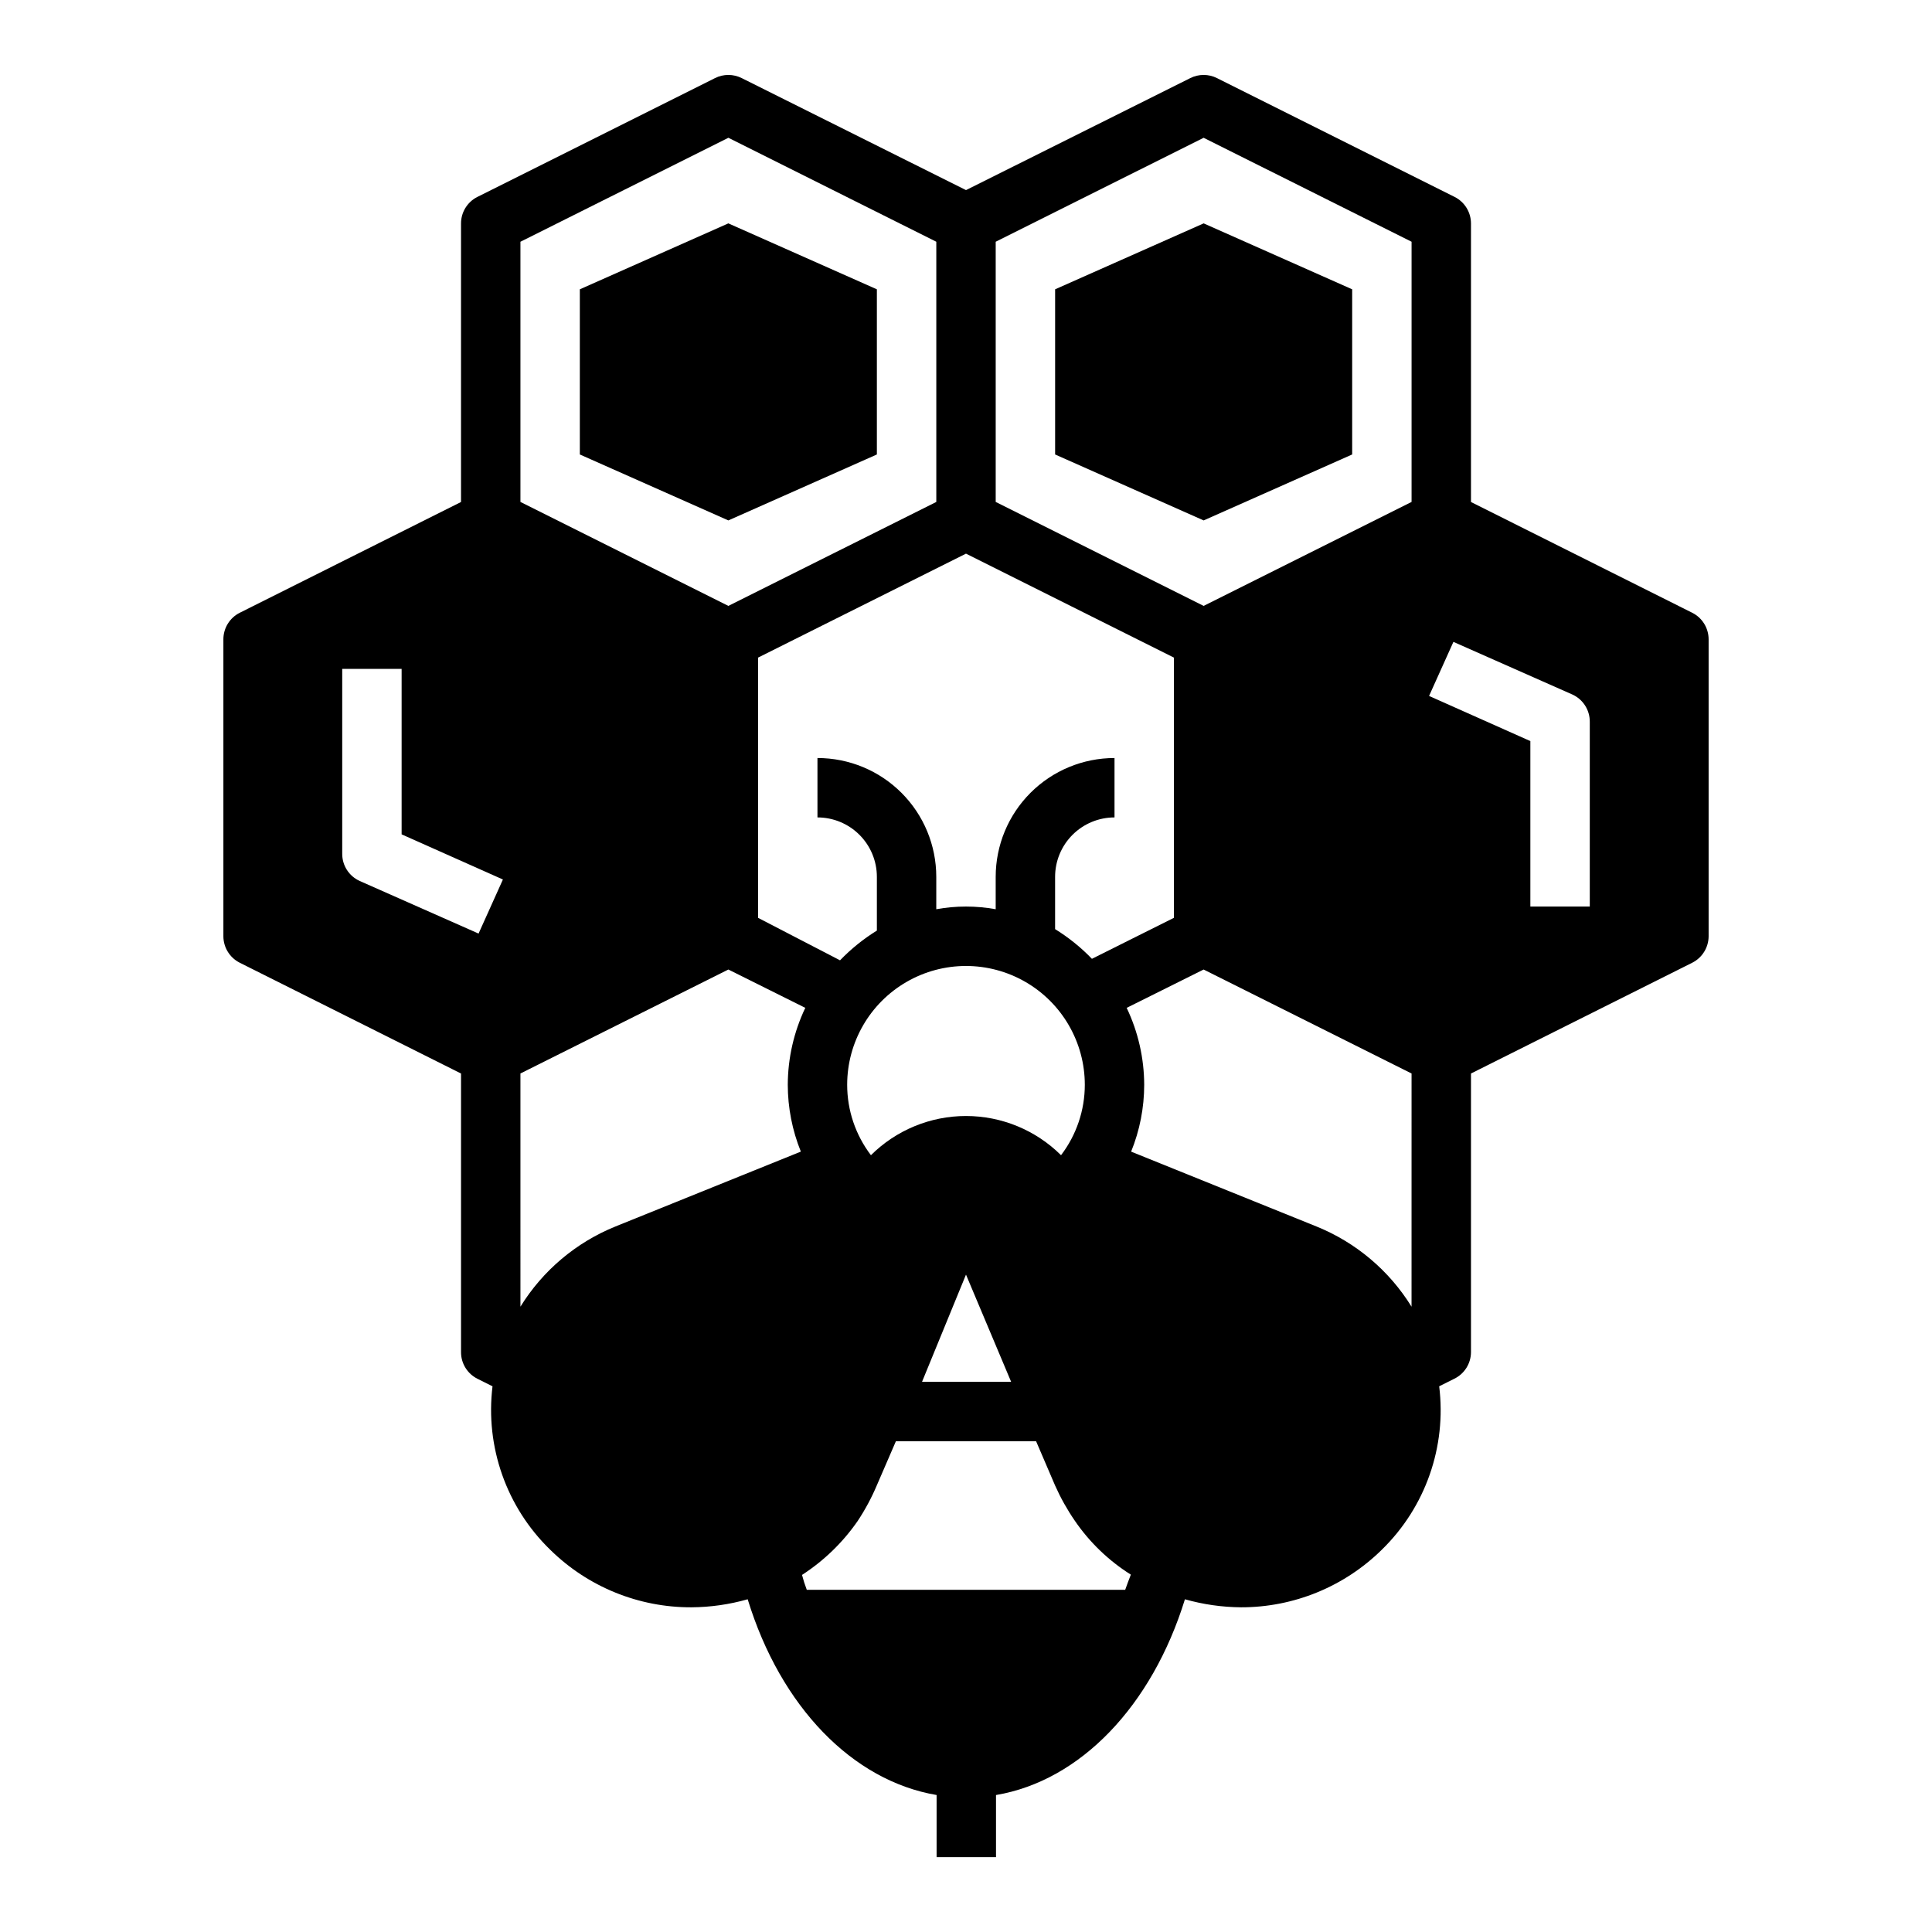 <?xml version="1.0" encoding="UTF-8"?>
<!-- Uploaded to: ICON Repo, www.svgrepo.com, Generator: ICON Repo Mixer Tools -->
<svg fill="#000000" width="800px" height="800px" version="1.1" viewBox="144 144 512 512" xmlns="http://www.w3.org/2000/svg">
 <g>
  <path d="m207.53 399.13 58.648 29.363v73.84c-0.008 3.008 1.703 5.758 4.406 7.082l3.938 1.969c-1.957 16.027 3.691 32.047 15.27 43.297 9.984 9.84 23.453 15.332 37.473 15.273 5.031-0.035 10.035-0.75 14.879-2.129 8.738 28.496 27.789 48.098 50.066 51.875v16.457h15.742v-16.453c22.355-3.777 41.328-23.617 50.066-51.875v-0.004c4.84 1.375 9.844 2.09 14.879 2.129 13.961 0.016 27.367-5.473 37.312-15.273 11.551-11.266 17.172-27.281 15.191-43.297l3.938-1.969c2.734-1.301 4.477-4.055 4.488-7.082v-73.84l58.648-29.363h-0.004c2.648-1.336 4.32-4.043 4.332-7.008v-78.719c-0.012-2.965-1.684-5.672-4.332-7.008l-58.645-29.359v-73.84c-0.012-2.965-1.684-5.672-4.332-7.008l-62.977-31.488c-2.227-1.121-4.856-1.121-7.082 0l-59.434 29.68-59.434-29.68c-2.231-1.121-4.859-1.121-7.086 0l-62.977 31.488c-2.648 1.336-4.32 4.043-4.328 7.008v73.84l-58.648 29.359c-2.648 1.336-4.32 4.043-4.328 7.008v78.719c0.008 2.965 1.68 5.672 4.328 7.008zm234.66 166.18h-84.387c-0.492-1.289-0.91-2.606-1.258-3.938 5.785-3.746 10.789-8.586 14.719-14.25 1.996-3.008 3.711-6.195 5.117-9.523l5.039-11.652h37.156l5.035 11.73c1.445 3.25 3.184 6.359 5.195 9.289 3.926 5.746 8.988 10.625 14.879 14.328-0.551 1.418-1.023 2.676-1.496 4.016zm-67.383-115.17c-4.086-5.363-6.297-11.918-6.297-18.656 0-11.25 6-21.645 15.742-27.27 9.742-5.625 21.746-5.625 31.488 0 9.742 5.625 15.746 16.02 15.746 27.27 0 6.738-2.215 13.293-6.301 18.656-6.695-6.652-15.75-10.387-25.188-10.387-9.441 0-18.496 3.734-25.191 10.387zm37.156 60.062h-23.617l11.652-28.418zm106.11-19.918c-5.922-9.582-14.746-17.027-25.191-21.254l-49.121-19.836c2.285-5.629 3.461-11.641 3.465-17.711-0.023-7.059-1.609-14.02-4.644-20.391l20.391-10.156 55.105 27.551zm11.098-176.18 31.488 13.934h0.004c2.844 1.281 4.668 4.121 4.644 7.242v48.965h-15.746v-43.848l-26.844-11.965zm-121.3-106.04 55.105-27.551 55.105 27.551v68.957l-55.105 27.551-55.105-27.551zm47.23 110.21v68.957l-21.727 10.863v0.004c-2.91-3.023-6.191-5.668-9.762-7.871v-13.855c0-4.176 1.66-8.18 4.613-11.133 2.953-2.953 6.957-4.613 11.133-4.613v-15.742c-8.352 0-16.359 3.316-22.266 9.223s-9.223 13.914-9.223 22.266v8.582c-5.207-0.945-10.539-0.945-15.746 0v-8.582c0-8.352-3.316-16.359-9.223-22.266-5.902-5.906-13.914-9.223-22.266-9.223v15.742c4.176 0 8.184 1.66 11.133 4.613 2.953 2.953 4.613 6.957 4.613 11.133v14.25-0.004c-3.57 2.207-6.848 4.852-9.762 7.875l-21.727-11.258v-68.961l55.105-27.551zm-173.18-110.21 55.105-27.551 55.105 27.551v68.957l-55.105 27.551-55.105-27.551zm0 220.42 55.105-27.551 20.387 10.156v-0.004c-3.035 6.371-4.621 13.332-4.644 20.391 0.008 6.07 1.184 12.082 3.465 17.711l-49.121 19.836c-10.445 4.227-19.27 11.672-25.191 21.254zm-47.23-107.22h15.742v43.848l26.844 11.965-6.453 14.328-31.488-13.934c-2.848-1.281-4.672-4.121-4.644-7.242z"/>
  <path d="m376.38 264.44v-43.77l-39.359-17.473-39.359 17.473v43.77l39.359 17.477z"/>
  <path d="m502.34 264.44v-43.77l-39.359-17.473-39.363 17.473v43.77l39.363 17.477z"/>
 </g>
</svg>